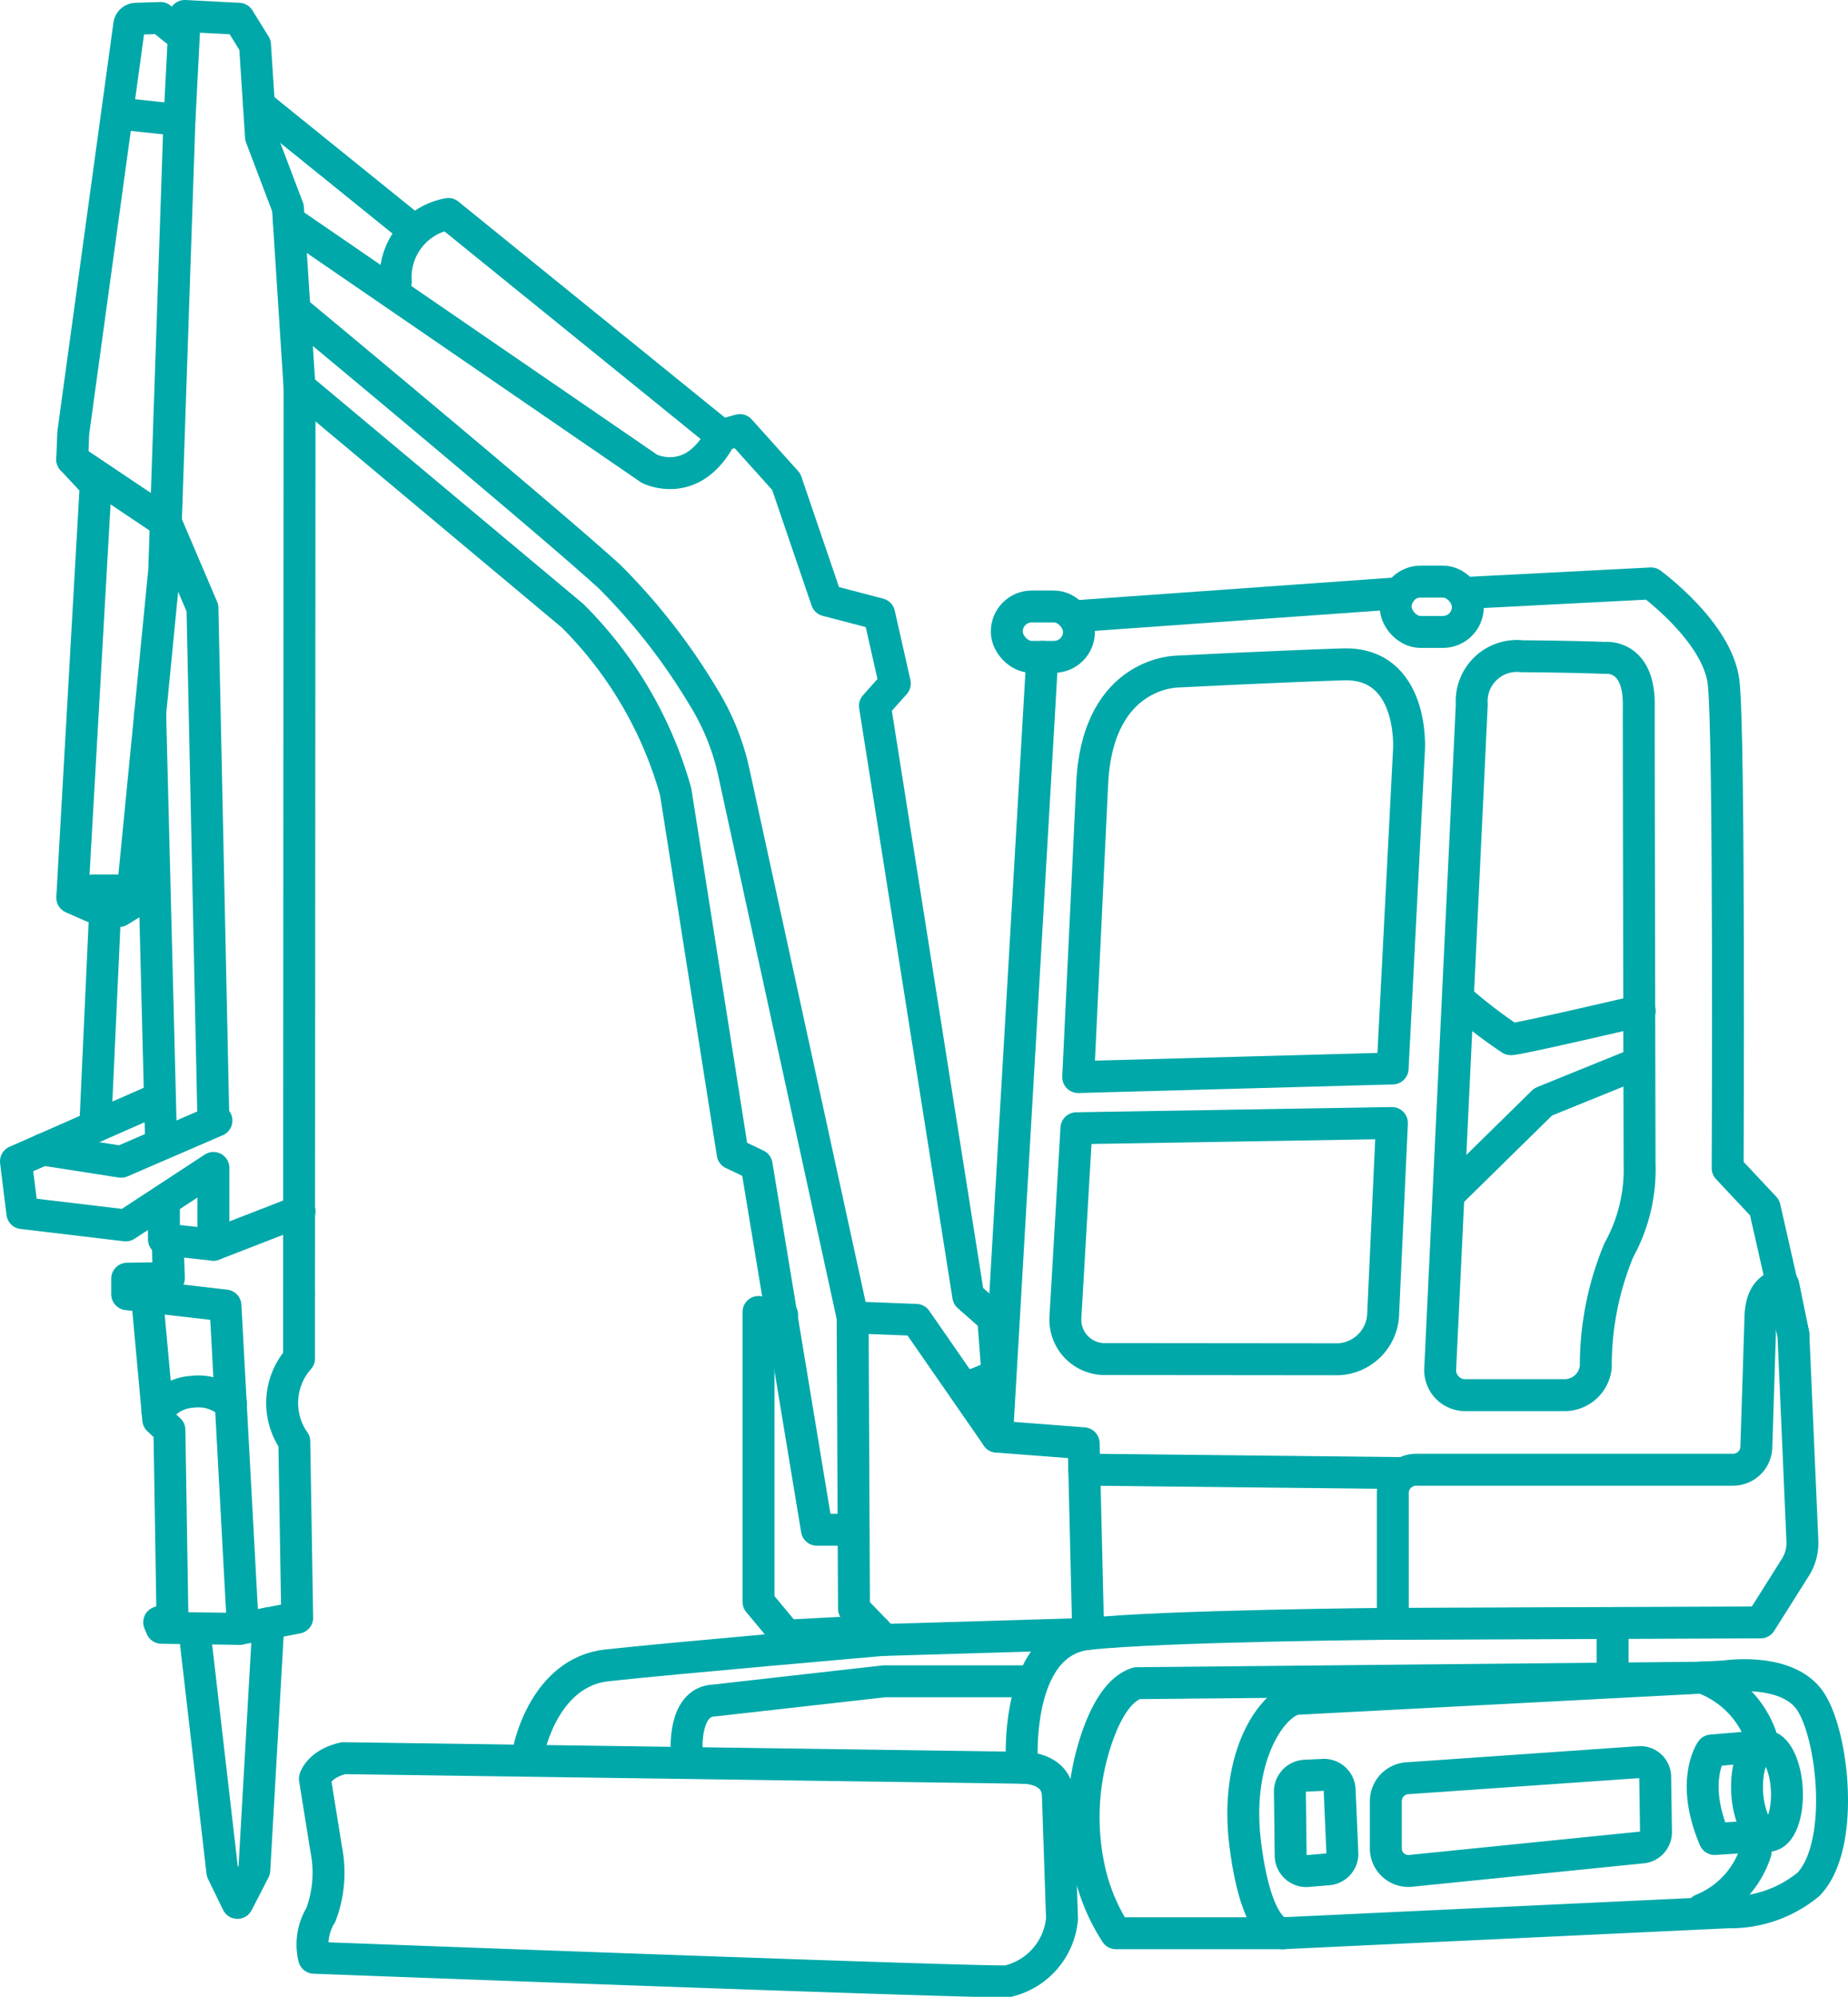<?xml version="1.0" encoding="UTF-8"?>
<svg xmlns="http://www.w3.org/2000/svg" width="57.908" height="62.535" viewBox="0 0 57.908 62.535">
  <g transform="translate(-661.049 -1528.279)">
    <path d="M668.546,1579.292l.1-.3-.532-9.827-3.08-.355v-.486l1.307-.02-.031-.9" fill="none" stroke="#00a8a9" stroke-linecap="round" stroke-linejoin="round" stroke-width="1"></path>
    <path d="M665.658,1568.906l.35,3.83.35.325.094,5.868-.415.155.073.173,2.436.035,1.816-.35-.091-5.519a2.1,2.1,0,0,1,.149-2.6v-1.972" fill="none" stroke="#00a8a9" stroke-linecap="round" stroke-linejoin="round" stroke-width="1"></path>
    <path d="M665.986,1572.5a1.37,1.37,0,0,1,1.08-.632,1.49,1.49,0,0,1,1.224.393" fill="none" stroke="#00a8a9" stroke-linecap="round" stroke-linejoin="round" stroke-width="1"></path>
    <path d="M669.459,1579.116l-.441,7.732-.529,1.025-.472-.969-.88-7.611" fill="none" stroke="#00a8a9" stroke-linecap="round" stroke-linejoin="round" stroke-width="1"></path>
    <path d="M666.057,1562.67l-4.508,1.98.2,1.62,3.241.386,2.747-1.8v2.405l-1.551-.168v-1.222" fill="none" stroke="#00a8a9" stroke-linecap="round" stroke-linejoin="round" stroke-width="1"></path>
    <path d="M662.39,1564.28l2.454.382,2.988-1.29" fill="none" stroke="#00a8a9" stroke-linecap="round" stroke-linejoin="round" stroke-width="1"></path>
    <line x1="0.337" y2="7.365" transform="translate(664.034 1556.193)" fill="none" stroke="#00a8a9" stroke-linecap="round" stroke-linejoin="round" stroke-width="1"></line>
    <line x2="0.342" y2="13.433" transform="translate(665.755 1550.629)" fill="none" stroke="#00a8a9" stroke-linecap="round" stroke-linejoin="round" stroke-width="1"></line>
    <path d="M666.246,1544.635l1.147,2.685.336,15.742" fill="none" stroke="#00a8a9" stroke-linecap="round" stroke-linejoin="round" stroke-width="1"></path>
    <path d="M666.818,1529.218l-.148,2.893-.475,14.029-1.022,10.43-.393.24v-.645h-.828v.508l-.639-.281.735-12.936-.735-.789s.027-.788.035-.853,1.535-11.185,1.751-12.758a.221.221,0,0,1,.214-.19l.764-.024.464.376h.277l.021-.439,1.694.087.507.818.188,2.884.844,2.224.363,5.618-.015,28.438" fill="none" stroke="#00a8a9" stroke-linecap="round" stroke-linejoin="round" stroke-width="1"></path>
    <path d="M687.767,1569.537l.042,9.121.948.98,6.391-.19-.142-5.969-2.714-.208-2.536-3.657Z" fill="none" stroke="#00a8a9" stroke-linecap="round" stroke-linejoin="round" stroke-width="1"></path>
    <path d="M687.747,1576.186h-1.1l-1.889-11.422-.751-.358-1.786-11.335a12.543,12.543,0,0,0-3.228-5.506l-8.554-7.155" fill="none" stroke="#00a8a9" stroke-linecap="round" stroke-linejoin="round" stroke-width="1"></path>
    <path d="M670.1,1535.209l11.3,7.752s1.367.692,2.255-1.05l.578-.163,1.454,1.619,1.266,3.714,1.645.43.491,2.173-.624.7,2.925,18.487.782.689.134,1.79-1.021.409" fill="none" stroke="#00a8a9" stroke-linecap="round" stroke-linejoin="round" stroke-width="1"></path>
    <path d="M687.767,1569.537l-3.721-17.062a7.517,7.517,0,0,0-.966-2.384,19.326,19.326,0,0,0-2.927-3.751c-1.859-1.7-9.718-8.223-9.718-8.223" fill="none" stroke="#00a8a9" stroke-linecap="round" stroke-linejoin="round" stroke-width="1"></path>
    <path d="M683.654,1541.911l-8.556-6.931a2.011,2.011,0,0,0-1.647,2.123" fill="none" stroke="#00a8a9" stroke-linecap="round" stroke-linejoin="round" stroke-width="1"></path>
    <line x2="4.847" y2="3.914" transform="translate(669.163 1531.572)" fill="none" stroke="#00a8a9" stroke-linecap="round" stroke-linejoin="round" stroke-width="1"></line>
    <line x2="1.89" y2="0.201" transform="translate(664.78 1531.836)" fill="none" stroke="#00a8a9" stroke-linecap="round" stroke-linejoin="round" stroke-width="1"></line>
    <path d="M685.558,1569.458l-.741-.092v9.079l.881,1.058,2.787-.145" fill="none" stroke="#00a8a9" stroke-linecap="round" stroke-linejoin="round" stroke-width="1"></path>
    <path d="M671.817,1583.34l21.258.3s1.057-.033,1.122.828l.131,3.9a2.212,2.212,0,0,1-1.7,1.957c-.251.075-21.737-.734-21.737-.734a1.766,1.766,0,0,1,.212-1.343,3.742,3.742,0,0,0,.169-2.049l-.356-2.214S671.043,1583.518,671.817,1583.34Z" fill="none" stroke="#00a8a9" stroke-linecap="round" stroke-linejoin="round" stroke-width="1"></path>
    <path d="M704.693,1575.034v4.1l11.528-.046,1.088-1.725a1.437,1.437,0,0,0,.219-.825l-.282-6.471-.314-1.538s-.687-.056-.718.986l-.129,4.085a.73.73,0,0,1-.73.707h-9.932A.73.73,0,0,0,704.693,1575.034Z" fill="none" stroke="#00a8a9" stroke-linecap="round" stroke-linejoin="round" stroke-width="1"></path>
    <path d="M701.707,1581.481l13.378-.7s2.011-.315,2.718.813,1.057,4.522-.088,5.7a3.847,3.847,0,0,1-2.511.873l-13.941.655s-.816.135-1.189-2.754S701.012,1581.518,701.707,1581.481Z" fill="none" stroke="#00a8a9" stroke-linecap="round" stroke-linejoin="round" stroke-width="1"></path>
    <path d="M705.108,1583.972l7.334-.51a.469.469,0,0,1,.473.488l.025,1.683a.481.481,0,0,1-.405.5l-7.324.74a.709.709,0,0,1-.736-.75v-1.4A.724.724,0,0,1,705.108,1583.972Z" fill="none" stroke="#00a8a9" stroke-linecap="round" stroke-linejoin="round" stroke-width="1"></path>
    <path d="M701.964,1583.889l.522-.025a.493.493,0,0,1,.54.44l.088,2.036a.49.49,0,0,1-.474.483l-.586.049a.493.493,0,0,1-.561-.451l-.025-2.061A.5.5,0,0,1,701.964,1583.889Z" fill="none" stroke="#00a8a9" stroke-linecap="round" stroke-linejoin="round" stroke-width="1"></path>
    <ellipse cx="0.623" cy="1.405" rx="0.623" ry="1.405" transform="matrix(0.999, -0.049, 0.049, 0.999, 715.727, 1582.989)" fill="none" stroke="#00a8a9" stroke-linecap="round" stroke-linejoin="round" stroke-width="1"></ellipse>
    <path d="M714.382,1580.816a3.049,3.049,0,0,1,1.832,1.8" fill="none" stroke="#00a8a9" stroke-linecap="round" stroke-linejoin="round" stroke-width="1"></path>
    <path d="M714.382,1588.082a2.914,2.914,0,0,0,1.681-1.809" fill="none" stroke="#00a8a9" stroke-linecap="round" stroke-linejoin="round" stroke-width="1"></path>
    <path d="M716.487,1585.765l-1.71.106c-.779-1.822-.1-2.771-.1-2.771l1.67-.141" fill="none" stroke="#00a8a9" stroke-linecap="round" stroke-linejoin="round" stroke-width="1"></path>
    <path d="M714.763,1580.816l-18.087.176c-1.1.344-1.528,2.728-1.528,2.728a7.626,7.626,0,0,0,.008,2.98,6.02,6.02,0,0,0,.862,2.123h5.245" fill="none" stroke="#00a8a9" stroke-linecap="round" stroke-linejoin="round" stroke-width="1"></path>
    <path d="M682.568,1583.177s-.135-1.614.865-1.644l5.324-.6h4.3" fill="none" stroke="#00a8a9" stroke-linecap="round" stroke-linejoin="round" stroke-width="1"></path>
    <path d="M677.637,1583.02s.481-2.371,2.427-2.586,8.693-.8,8.693-.8" fill="none" stroke="#00a8a9" stroke-linecap="round" stroke-linejoin="round" stroke-width="1"></path>
    <line x2="10.019" y2="0.108" transform="translate(695.025 1574.304)" fill="none" stroke="#00a8a9" stroke-linecap="round" stroke-linejoin="round" stroke-width="1"></line>
    <rect width="2.262" height="1.577" rx="0.782" transform="translate(692.597 1547.273)" fill="none" stroke="#00a8a9" stroke-linecap="round" stroke-linejoin="round" stroke-width="1"></rect>
    <rect width="2.262" height="1.577" rx="0.782" transform="translate(704.783 1546.493)" fill="none" stroke="#00a8a9" stroke-linecap="round" stroke-linejoin="round" stroke-width="1"></rect>
    <line y1="0.727" x2="10.218" transform="translate(694.692 1546.855)" fill="none" stroke="#00a8a9" stroke-linecap="round" stroke-linejoin="round" stroke-width="1"></line>
    <path d="M707.143,1546.84l5.642-.29s2.081,1.516,2.273,3.091.128,15.223.128,15.223l1.159,1.234.9,3.966" fill="none" stroke="#00a8a9" stroke-linecap="round" stroke-linejoin="round" stroke-width="1"></path>
    <line x1="1.419" y2="24.421" transform="translate(692.291 1548.85)" fill="none" stroke="#00a8a9" stroke-linecap="round" stroke-linejoin="round" stroke-width="1"></line>
    <path d="M694.835,1562.01l9.853-.269.514-10.013s.159-2.717-2.072-2.643-5.154.224-5.154.224-2.505-.04-2.7,3.453Z" fill="none" stroke="#00a8a9" stroke-linecap="round" stroke-linejoin="round" stroke-width="1"></path>
    <path d="M694.779,1563.613l9.887-.164-.274,5.946a1.469,1.469,0,0,1-1.416,1.453l-7.359-.007a1.234,1.234,0,0,1-1.183-1.3Z" fill="none" stroke="#00a8a9" stroke-linecap="round" stroke-linejoin="round" stroke-width="1"></path>
    <path d="M710.048,1571.971h-3.063a.784.784,0,0,1-.808-.794l.991-20.837a1.417,1.417,0,0,1,1.576-1.509c1.68.012,2.6.052,2.6.052s1.061-.131,1.057,1.448.025,14.41.025,14.41a5.2,5.2,0,0,1-.648,2.686,9.4,9.4,0,0,0-.724,3.652A.982.982,0,0,1,710.048,1571.971Z" fill="none" stroke="#00a8a9" stroke-linecap="round" stroke-linejoin="round" stroke-width="1"></path>
    <path d="M706.76,1559.573a15.4,15.4,0,0,0,1.629,1.25c.176.021,4.04-.884,4.04-.884" fill="none" stroke="#00a8a9" stroke-linecap="round" stroke-linejoin="round" stroke-width="1"></path>
    <path d="M706.488,1565.65l2.916-2.863,2.991-1.212" fill="none" stroke="#00a8a9" stroke-linecap="round" stroke-linejoin="round" stroke-width="1"></path>
    <line x2="2.933" y2="1.968" transform="translate(663.313 1542.667)" fill="none" stroke="#00a8a9" stroke-linecap="round" stroke-linejoin="round" stroke-width="1"></line>
    <path d="M693.075,1583.64s-.311-3.933,2.073-4.191,9.545-.318,9.545-.318" fill="none" stroke="#00a8a9" stroke-linecap="round" stroke-linejoin="round" stroke-width="1"></path>
    <line y2="1.607" transform="translate(711.582 1579.131)" fill="none" stroke="#00a8a9" stroke-linecap="round" stroke-linejoin="round" stroke-width="1"></line>
    <line y1="1.046" x2="2.695" transform="translate(667.74 1566.214)" fill="none" stroke="#00a8a9" stroke-linecap="round" stroke-linejoin="round" stroke-width="1"></line>
  </g>
</svg>
